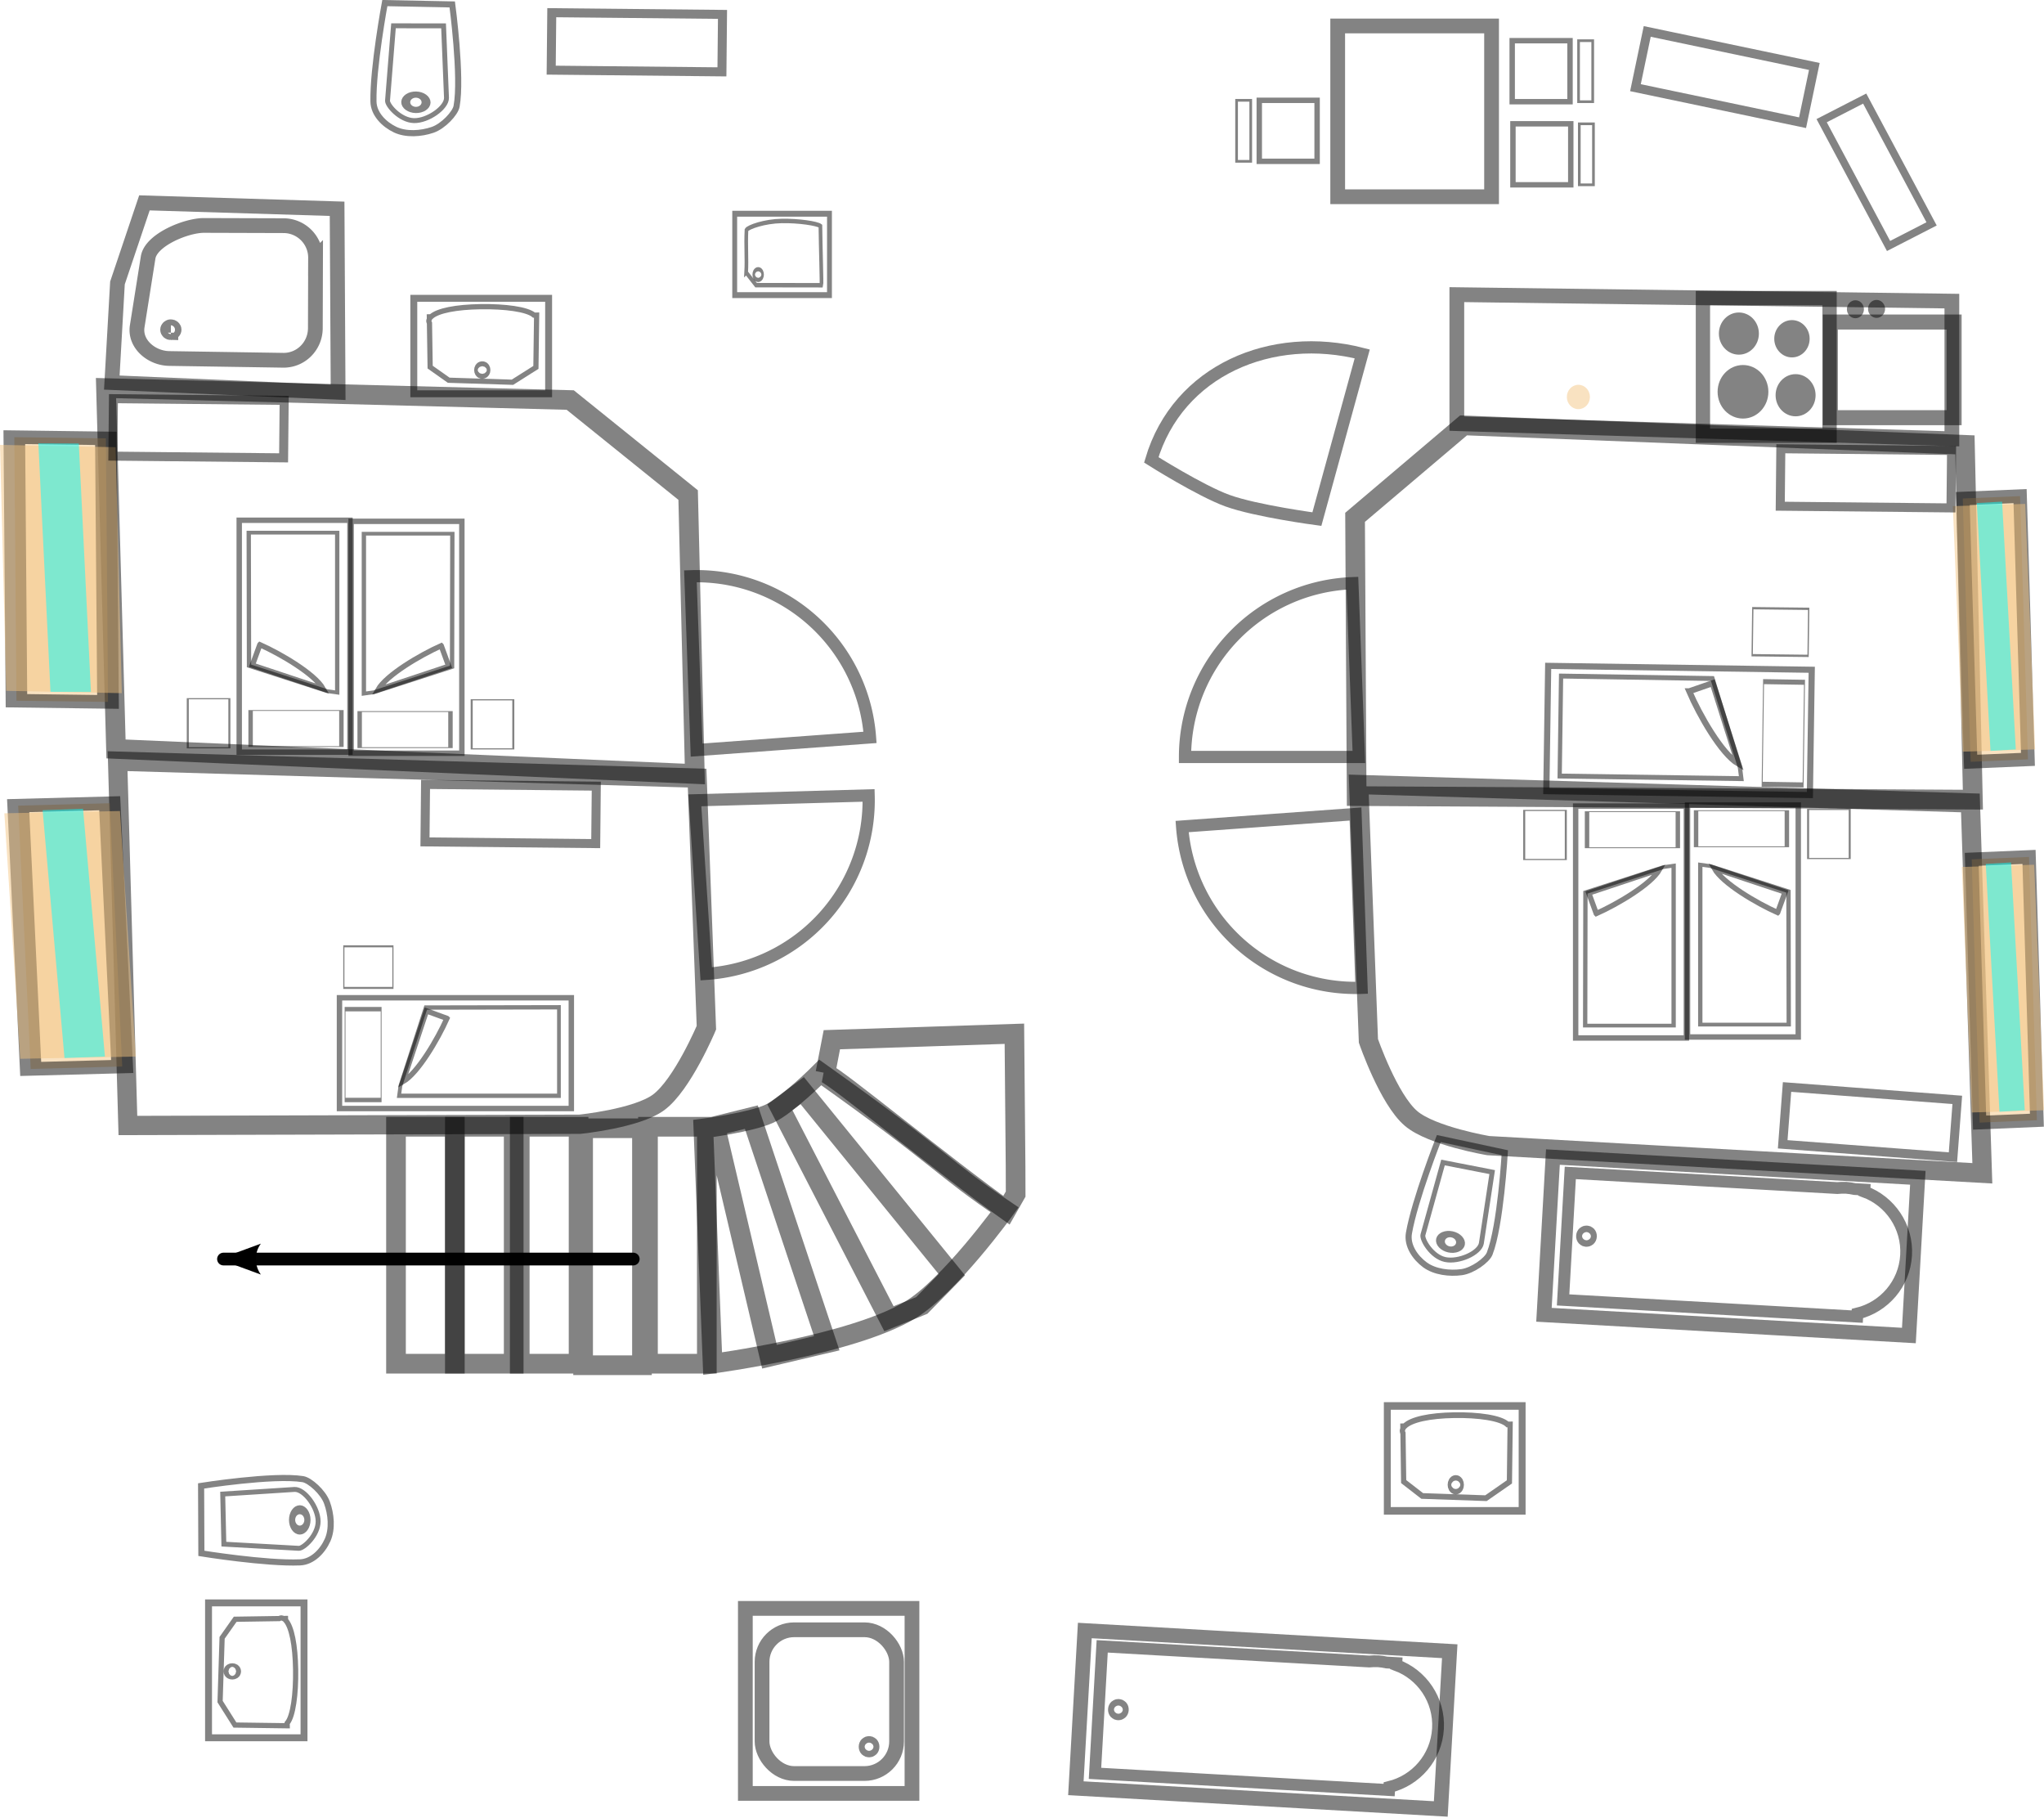 <svg xmlns="http://www.w3.org/2000/svg" viewBox="0 0 821.79 730.87"><defs><marker id="a" refY="0" refX="0" orient="auto" overflow="visible"><path d="M8.719 4.034L-2.207.016 8.719-4.002c-1.746 2.372-1.736 5.618 0 8.036z" transform="matrix(-1.1 0 0 -1.1 -1.1 0)" stroke-linejoin="round" stroke-width=".625" fill-rule="evenodd"/></marker></defs><g transform="translate(-115.29 -6.683)"><g transform="translate(-2284.528 -1121.015) scale(1.976)" color="#000" stroke="#000" stroke-linecap="round" fill="none"><path d="M1255.4 872.95s14.734-2.336 20.709-1.375c1.415.228 4.107 2.614 4.898 4.774.851 2.322 1.14 5.338.136 7.598-1.02 2.292-3.09 4.45-5.597 4.557-6.906.297-20.09-1.832-20.09-1.832z" opacity=".485" stroke-width="1.242"/><path d="M1259.8 874.61l.23 10.187 15.243.849c.953.053 3.94-2.66 3.94-5.472s-2.78-6.599-4.803-6.506z" opacity=".485"/><ellipse rx=".605" transform="matrix(1.041 0 0 1.38 -578.86 2.697)" ry=".66" cy="635.63" cx="1781.3" opacity=".485" stroke-width="3"/></g><g transform="translate(-2284.5 -1121) scale(1.976)" color="#000" stroke="#000" stroke-linecap="round" fill="none"><path opacity=".485" stroke-width="1.406" d="M1256.9 896.74h19.426v27.432H1256.9z"/><path d="M1271.7 899.79c-.138.002-.276.07-.409.138l-8.968.14-2.663 3.774-.411 12.97 3.02 4.775 10.637.146-.01-.527c1.207-1.38 1.8-5.944 1.724-10.883-.077-4.939-.8-8.731-2.05-10.073l-.01-.343-.461.007c-.135-.064-.267-.128-.406-.125z" opacity=".485" stroke-width="1.058"/><ellipse rx=".583" transform="translate(-261.67 305.03) scale(.857)" ry=".428" cy="706.7" cx="1777.6" opacity=".485" stroke-width="3"/></g><g transform="translate(-3170.1 -485.52) scale(1.976)"><path opacity=".485" color="#000" stroke="#000" stroke-linecap="round" stroke-width="3" fill="none" d="M1814.3 576.26h33.904v37.636H1814.3z"/><rect ry="6.532" height="29.238" width="27.372" y="580.61" x="1817.7" opacity=".485" color="#000" stroke="#000" stroke-linecap="round" stroke-width="3" fill="none"/><ellipse rx=".605" transform="translate(58.174 -31.232)" ry=".66" cy="635.63" cx="1781.3" opacity=".485" color="#000" stroke="#000" stroke-linecap="round" stroke-width="3" fill="none"/></g><g transform="matrix(1.973 .112 -.112 1.973 -1834.5 -1101.9)" color="#000" stroke="#000" stroke-linecap="round" fill="none"><path opacity=".485" stroke-width="2.978" d="M1256 822.75h74.362v32.133H1256z"/><path d="M1315.9 825.61c-.6 0-1.202.077-1.781.156h-54.406v25.875h59.938v-.625c5.328-1.613 9.218-6.551 9.218-12.406 0-5.854-3.89-10.824-9.218-12.438v-.406h-2c-.58-.079-1.15-.156-1.75-.156z" opacity=".485" stroke-width="2.4"/><ellipse rx=".605" transform="translate(-517.57 202.8)" ry=".66" cy="635.63" cx="1781.3" opacity=".485" stroke-width="3"/></g><g transform="matrix(0 -1.684 1.389 0 -835.81 2335.213)" color="#000" stroke="#000" stroke-linecap="round" fill="none"><path opacity=".485" stroke-width="1.406" d="M1312.3 897.4h19.426v27.432H1312.3z"/><path d="M1317.7 900.72l-3.023 2.87-.024 18.904c.334.138 8.932-.218 14.146-.29.599-.954 1.275-6.29 1.198-11.228-.077-4.939-1.447-9.678-2.147-10.167-3.963-.231-6.739.141-10.15-.09z" opacity=".485" stroke-width="1.058"/><ellipse rx=".583" transform="translate(-206.2 298.55) scale(.857)" ry=".428" cy="706.7" cx="1777.6" opacity=".485" stroke-width="3"/></g><path d="M447.15 437.97l2.585-13.379 73.388-2.4.478 53.35.029 11.1-3.698 6.499c-24.27-17.2-68.03-53.31-72.79-55.17zM157.91 162.67l186.64 4.805 47.407 38.194 2.692 112.12-232.72-10.072z" opacity=".485" color="#000" stroke="#000" stroke-linecap="round" stroke-width="7.906" fill="none"/><path d="M166.71 459.07l181.68-.503s22.878-2.284 31.699-8.798c9.553-7.055 19.207-30.005 19.207-30.005l-3.73-100.32-232.99-6.81z" opacity=".485" color="#000" stroke="#000" stroke-linecap="round" stroke-width="7.743" fill="none"/><path d="M905.29 185.49l-201.58-7.826-43.612 36.958.633 112.05 247.76 1.43z" opacity=".485" color="#000" stroke="#000" stroke-linecap="round" stroke-width="7.906" fill="none"/><path d="M912.29 478.28l-198.62-11.12s-22.675-3.804-31.042-10.892c-9.062-7.675-17.165-31.218-17.165-31.218l-3.9-103.03 245.92 7.4z" opacity=".485" color="#000" stroke="#000" stroke-linecap="round" stroke-width="7.743" fill="none"/><path opacity=".485" color="#000" stroke="#000" stroke-linecap="round" stroke-width="7.906" fill="none" d="M274.5 459.57h23.661v95.25H274.5zM428.82 451.73l8.987-6.69 60.172 74.004-12.077 12.351-13.205 5.346zM402.83 459.3l14.538-3.601 30.318 90.896-23.031 5.421zM375.81 459.57h23.661v95.25H375.81zM349.73 460.18h23.661v95.25H349.73zM324.25 459.57h23.661v95.25H324.25z"/><path opacity=".485" color="#000" stroke="#000" stroke-linecap="round" stroke-width="7.906" fill="none" d="M298.16 459.57h23.661v95.25H298.16zM398.08 460.27s19.087-2.427 26.663-6c7.308-3.446 20.337-16.506 20.337-16.506 49.659 35.24 48.81 38.214 74.126 55.198 0 0-22.239 30.85-38.116 40.35-23.499 14.062-79.297 21.482-79.297 21.482z"/><path d="M369.89 512.75H205.14" style="marker:none" marker-end="url(#a)" stroke-opacity=".987" color="#000" stroke="#000" stroke-linecap="round" stroke-width="5.119" fill="none"/><path d="M591.724 310.946a69.903 69.903 0 0167.285-69.854l2.62 69.854z" opacity=".485" color="#000" stroke="#000" stroke-linecap="round" stroke-width="4.915" fill="none"/><path d="M465.075 303.078a69.901 69.901 0 00-72.199-64.759l2.483 69.857zM590.56 338.909a69.901 69.901 0 0072.144 64.82l-2.423-69.86z" opacity=".485" color="#000" stroke="#000" stroke-linecap="round" stroke-width="4.915" fill="none"/><path d="M464.518 326.403a69.9 69.9 0 01-65.293 71.715l-4.582-69.75z" opacity=".485" color="#000" stroke="#000" stroke-linecap="round" stroke-width="4.915" fill="none"/><path d="M662.98 148.93c-36.408-9.34-74.119 6.567-84.816 42.6 0 0 19.743 12.456 30.633 16.399 11.502 4.165 35.944 7.407 35.944 7.407z" opacity=".485" color="#000" stroke="#000" stroke-linecap="round" stroke-width="4.915" fill="none"/><g transform="matrix(1.973 .112 -.112 1.973 -1646.3 -1292.2)" color="#000" stroke="#000" stroke-linecap="round" fill="none"><path opacity=".485" stroke-width="2.978" d="M1256 822.75h74.362v32.133H1256z"/><path d="M1315.9 825.61c-.6 0-1.202.077-1.781.156h-54.406v25.875h59.938v-.625c5.328-1.613 9.218-6.551 9.218-12.406 0-5.854-3.89-10.824-9.218-12.438v-.406h-2c-.58-.079-1.15-.156-1.75-.156z" opacity=".485" stroke-width="2.4"/><ellipse rx=".605" transform="translate(-517.57 202.8)" ry=".66" cy="635.63" cx="1781.3" opacity=".485" stroke-width="3"/></g><g transform="matrix(0 -2.171 1.976 0 -1098.9 3342.7)" color="#000" stroke="#000" stroke-linecap="round" fill="none"><path opacity=".485" stroke-width="1.406" d="M1256.9 896.74h19.426v27.432H1256.9z"/><path d="M1271.7 899.79c-.138.002-.276.07-.409.138l-8.968.14-2.663 3.774-.411 12.97 3.02 4.775 10.637.146-.01-.527c1.207-1.38 1.8-5.944 1.724-10.883-.077-4.939-.8-8.731-2.05-10.073l-.01-.343-.461.007c-.135-.064-.267-.128-.406-.125z" opacity=".485" stroke-width="1.058"/><ellipse rx=".583" transform="translate(-261.67 305.03) scale(.857)" ry=".428" cy="706.7" cx="1777.6" opacity=".485" stroke-width="3"/></g><g transform="matrix(-.422 1.931 -1.931 -.422 2935.73 -1585.786)" color="#000" stroke="#000" stroke-linecap="round" fill="none"><path d="M1255.4 872.95s14.734-2.336 20.709-1.375c1.415.228 4.107 2.614 4.898 4.774.851 2.322 1.14 5.338.136 7.598-1.02 2.292-3.09 4.45-5.597 4.557-6.906.297-20.09-1.832-20.09-1.832z" opacity=".485" stroke-width="1.242"/><path d="M1259.8 874.61l.23 10.187 15.243.849c.953.053 3.94-2.66 3.94-5.472s-2.78-6.599-4.803-6.506z" opacity=".485"/><ellipse rx=".605" transform="matrix(1.041 0 0 1.38 -578.86 2.697)" ry=".66" cy="635.63" cx="1781.3" opacity=".485" stroke-width="3"/></g><path d="M250.82 90.601l.41 73.773-90.986-3.915 2.273-40.047 10.84-32.188z" opacity=".485" color="#000" stroke="#000" stroke-linecap="round" stroke-width="5.93" fill="none"/><path d="M242.162 110.34l-.086 28.28c-.022 7.152-5.798 12.982-12.95 12.87l-45.801-.711c-7.152-.111-13.992-5.886-12.871-12.95l4.389-27.664c1.12-7.064 15.326-12.893 22.478-12.87l31.968.096a12.882 12.882 0 0112.871 12.95z" opacity=".485" color="#000" stroke="#000" stroke-linecap="round" stroke-width="5.93" fill="none"/><path d="M183.98 140.404c-.72-.002-1.302-.54-1.3-1.2.002-.66.588-1.193 1.308-1.191.72.002 1.302.539 1.3 1.2-.002.66-.587 1.193-1.308 1.19z" opacity=".485" color="#000" stroke="#000" stroke-linecap="round" stroke-width="5.93" fill="none"/><g transform="scale(-1.976) rotate(-88.632 103.303 1154.2)" color="#000" stroke="#000" stroke-linecap="round" fill="none"><path d="M1255.4 872.95s14.734-2.336 20.709-1.375c1.415.228 4.107 2.614 4.898 4.774.851 2.322 1.14 5.338.136 7.598-1.02 2.292-3.09 4.45-5.597 4.557-6.906.297-20.09-1.832-20.09-1.832z" opacity=".485" stroke-width="1.242"/><path d="M1259.8 874.61l.23 10.187 15.243.849c.953.053 3.94-2.66 3.94-5.472s-2.78-6.599-4.803-6.506z" opacity=".485"/><ellipse rx=".605" transform="matrix(1.041 0 0 1.38 -578.86 2.697)" ry=".66" cy="635.63" cx="1781.3" opacity=".485" stroke-width="3"/></g><g transform="rotate(-90 579.15 2069.45) scale(1.976)" color="#000" stroke="#000" stroke-linecap="round" fill="none"><path opacity=".485" stroke-width="1.406" d="M1256.9 896.74h19.426v27.432H1256.9z"/><path d="M1271.7 899.79c-.138.002-.276.07-.409.138l-8.968.14-2.663 3.774-.411 12.97 3.02 4.775 10.637.146-.01-.527c1.207-1.38 1.8-5.944 1.724-10.883-.077-4.939-.8-8.731-2.05-10.073l-.01-.343-.461.007c-.135-.064-.267-.128-.406-.125z" opacity=".485" stroke-width="1.058"/><ellipse rx=".583" transform="translate(-261.67 305.03) scale(.857)" ry=".428" cy="706.7" cx="1777.6" opacity=".485" stroke-width="3"/></g><path d="M701.01 125.11l199.03 2.608v55.33l-199.03-6.087z" opacity=".485" color="#000" stroke="#000" stroke-linecap="round" stroke-width="5.929" fill="none"/><path opacity=".485" color="#000" stroke="#000" stroke-linecap="round" stroke-width="5.752" fill="none" d="M799.95 126.49h50.916v55.329H799.95z"/><ellipse rx="4.069" transform="translate(-1416.1 -407.4) scale(1.976)" ry="4.289" cy="277.41" cx="1128.8" opacity=".485" color="#000"/><ellipse rx="4.069" transform="translate(-1393.3 -382.62) scale(1.976)" ry="4.289" cy="277.41" cx="1128.8" opacity=".485" color="#000"/><ellipse rx="4.069" transform="translate(-1137.4 -342.07) scale(1.748)" ry="4.289" cy="277.41" cx="1128.8" opacity=".485" color="#000"/><ellipse rx="4.069" transform="translate(-2016.1 -531.86) scale(2.509)" ry="4.289" cy="277.41" cx="1128.8" opacity=".485" color="#000"/><ellipse rx="4.069" transform="translate(-538.08 -150.28) scale(1.141)" ry="4.289" cy="277.41" cx="1128.8" opacity=".485" color="#000" fill="#f4c481"/><path opacity=".485" color="#000" stroke="#000" stroke-width="6.041" fill="none" d="M851.18 136.12h49.76v38.45h-49.76z"/><ellipse rx="4.069" transform="matrix(.842 0 0 .842 -89.19 -102.597)" ry="4.289" cy="277.41" cx="1128.8" opacity=".485" color="#000"/><ellipse rx="4.069" transform="matrix(.842 0 0 .842 -80.69 -102.737)" ry="4.289" cy="277.41" cx="1128.8" opacity=".485" color="#000"/><g color="#000"><path transform="matrix(1.975 -.083 .059 1.976 -1413.9 -395.42)" opacity=".485" stroke="#000" stroke-linecap="round" stroke-width="2.752" fill="#f4c481" d="M1162.9 427.14h11.663v53.555H1162.9z"/><path opacity=".485" fill="#f4c481" d="M904.037 355.158l29.092-.905 3.988 98.679-29.092.905z"/><path opacity=".485" fill="#0ff" d="M913.663 353.917l10.172-.577 5.507 99.618-10.172.578z"/></g><g color="#000"><path transform="matrix(3.155 -.083 .094 1.976 -3586.5 -417)" opacity=".485" stroke="#000" stroke-linecap="round" stroke-width="2.752" fill="#f4c481" d="M1162.9 427.14h11.663v53.555H1162.9z"/><path opacity=".485" fill="#f4c481" d="M117.04 333.578l46.481-.905 6.373 98.679-46.482.905z"/><path opacity=".485" fill="#0ff" d="M132.419 332.337l16.253-.577 8.799 99.618-16.254.578z"/></g><g color="#000"><path transform="matrix(1.975 -.083 .059 1.976 -1417.5 -540.45)" opacity=".485" stroke="#000" stroke-linecap="round" stroke-width="2.752" fill="#f4c481" d="M1162.9 427.14h11.663v53.555H1162.9z"/><path opacity=".485" fill="#f4c481" d="M900.437 210.128l29.092-.905 3.988 98.679-29.092.905z"/><path opacity=".485" fill="#0ff" d="M910.063 208.887l10.172-.577 5.507 99.618-10.172.578z"/></g><g color="#000"><path transform="matrix(3.156 .041 .016 1.978 -3555.9 -710.16)" opacity=".485" stroke="#000" stroke-linecap="round" stroke-width="2.752" fill="#f4c481" d="M1162.9 427.14h11.663v53.555H1162.9z"/><path opacity=".485" fill="#f4c481" d="M115.296 185.513l46.483.924 2.486 98.85-46.483-.924z"/><path opacity=".485" fill="#0ff" d="M130.713 184.878l16.264.062 4.873 99.884-16.264-.062z"/></g><path opacity=".485" color="#000" stroke="#000" stroke-width="5.929" fill="none" d="M653.11 17.114h61.867v68.647H653.11z"/><g color="#000" stroke="#000" fill="none"><path opacity=".485" stroke-width="2.172" d="M723.268 23.036h23.25v24.52h-23.25z"/><path opacity=".485" stroke-width="1.075" d="M749.951 23.036h5.69v24.52h-5.69z"/></g><g color="#000" stroke="#000" fill="none"><path opacity=".485" stroke-width="2.172" d="M723.568 56.446h23.25v24.52h-23.25z"/><path opacity=".485" stroke-width="1.075" d="M750.251 56.446h5.69v24.52h-5.69z"/></g><g color="#000" stroke="#000" fill="none"><path opacity=".485" stroke-width="2.172" d="M644.832 47.006h-23.25v24.52h23.25z"/><path opacity=".485" stroke-width="1.075" d="M618.149 47.006h-5.69v24.52h5.69z"/></g><path opacity=".485" color="#000" stroke="#000" stroke-width="3.623" fill="none" d="M772.822 41.926l4.737-22.607 67.188 14.08-4.738 22.607z"/><path transform="matrix(.89 -.457 .471 .882 0 0)" opacity=".485" color="#000" stroke="#000" stroke-width="3.031" fill="none" d="M721.5 436.41h19.439v57.104H721.5z"/><path opacity=".485" color="#000" stroke="#000" stroke-width="3.623" fill="none" d="M336.898 34.88l.231-23.096 68.644.687-.231 23.096z"/><path opacity=".485" color="#000" stroke="#000" stroke-width="3.052" fill="none" d="M1176.7-205.3h130.66v62.401H1176.7z" transform="matrix(.811 .012 -.012 .807 -219.03 425.88)"/><path d="M1176.7-205.3l108.89.19 20.625 55.105 1.147 7.106h-130.66z" opacity=".485" color="#000" stroke="#000" stroke-width="3.052" fill="none" transform="matrix(.559 .008 -.009 .644 83.296 401.22)"/><path opacity=".485" color="#000" stroke="#000" stroke-width="3.052" fill="none" d="M1176.7-205.3h130.66v62.401H1176.7z" transform="matrix(.126 .002 -.009 .661 674.215 414.015)"/><path d="M1246.8-193.68l11.566-4.22 13.26 39.868c-8.392-4.815-19.562-23.82-24.827-35.648z" opacity=".485" color="#000" stroke="#000" stroke-linecap="round" stroke-width="3" fill="none" transform="matrix(.811 .012 -.012 .807 -219.03 425.88)"/><path opacity=".485" color="#000" stroke="#000" stroke-width="3.052" fill="none" d="M1176.7-205.3h130.66v62.401H1176.7z" transform="matrix(.172 .002 -.004 .303 616.79 310.989)"/><path opacity=".485" color="#000" stroke="#000" stroke-width="2.177" fill="none" d="M300.98 216.225v93.218h-44.52v-93.218z"/><path d="M1176.7-205.3l108.89.19 20.625 55.105 1.147 7.106h-130.66z" opacity=".485" color="#000" stroke="#000" stroke-width="3.052" fill="none" transform="matrix(0 .492 -.57 0 180.134 -357.73)"/><path opacity=".485" color="#000" stroke="#000" stroke-width="3.052" fill="none" d="M1176.7-205.3h130.66v62.401H1176.7z" transform="matrix(0 .111 -.585 0 176.301 162.075)"/><path d="M292.69 266.237l3.01 8.252-28.444 9.46c3.436-5.988 16.995-13.956 25.433-17.713z" opacity=".485" color="#000" stroke="#000" stroke-linecap="round" stroke-width="2.14" fill="none"/><path opacity=".485" color="#000" stroke="#000" stroke-width="3.052" fill="none" d="M1176.7-205.3h130.66v62.401H1176.7z" transform="matrix(0 .151 -.268 0 266.641 110.279)"/><g><path opacity=".485" color="#000" stroke="#000" stroke-width="2.177" fill="none" d="M211.47 215.795v93.218h44.52v-93.218z"/><path d="M1176.7-205.3l108.89.19 20.625 55.105 1.147 7.106h-130.66z" opacity=".485" color="#000" stroke="#000" stroke-width="3.052" fill="none" transform="matrix(0 .492 .57 0 332.316 -358.16)"/><path opacity=".485" color="#000" stroke="#000" stroke-width="3.052" fill="none" d="M1176.7-205.3h130.66v62.401H1176.7z" transform="matrix(0 .111 .585 0 336.149 161.645)"/><path d="M219.76 265.807l-3.01 8.252 28.444 9.46c-3.436-5.988-16.995-13.956-25.433-17.713z" opacity=".485" color="#000" stroke="#000" stroke-linecap="round" stroke-width="2.14" fill="none"/><path opacity=".485" color="#000" stroke="#000" stroke-width="3.052" fill="none" d="M1176.7-205.3h130.66v62.401H1176.7z" transform="matrix(0 .151 .268 0 245.809 109.849)"/></g><g><path opacity=".485" color="#000" stroke="#000" stroke-width="2.177" fill="none" d="M344.995 407.73h-93.218v44.52h93.218z"/><path d="M1176.7-205.3l108.89.19 20.625 55.105 1.147 7.106h-130.66z" opacity=".485" color="#000" stroke="#000" stroke-width="3.052" fill="none" transform="matrix(-.492 0 0 .57 918.95 528.576)"/><path opacity=".485" color="#000" stroke="#000" stroke-width="3.052" fill="none" d="M1176.7-205.3h130.66v62.401H1176.7z" transform="matrix(-.111 0 0 .585 399.145 532.409)"/><path d="M294.983 416.02l-8.252-3.01-9.46 28.444c5.988-3.436 13.956-16.995 17.713-25.433z" opacity=".485" color="#000" stroke="#000" stroke-linecap="round" stroke-width="2.14" fill="none"/><path opacity=".485" color="#000" stroke="#000" stroke-width="3.052" fill="none" d="M1176.7-205.3h130.66v62.401H1176.7z" transform="matrix(-.151 0 0 .268 450.941 442.069)"/></g><g><path opacity=".485" color="#000" stroke="#000" stroke-width="2.177" fill="none" d="M838.28 423.495v-93.218h-44.52v93.218z"/><path d="M1176.7-205.3l108.89.19 20.625 55.105 1.147 7.106h-130.66z" opacity=".485" color="#000" stroke="#000" stroke-width="3.052" fill="none" transform="matrix(0 -.492 -.57 0 717.434 997.45)"/><path opacity=".485" color="#000" stroke="#000" stroke-width="3.052" fill="none" d="M1176.7-205.3h130.66v62.401H1176.7z" transform="matrix(0 -.111 -.585 0 713.601 477.645)"/><path d="M829.99 373.483l3.01-8.252-28.444-9.46c3.436 5.988 16.995 13.956 25.433 17.713z" opacity=".485" color="#000" stroke="#000" stroke-linecap="round" stroke-width="2.14" fill="none"/><path opacity=".485" color="#000" stroke="#000" stroke-width="3.052" fill="none" d="M1176.7-205.3h130.66v62.401H1176.7z" transform="matrix(0 -.151 -.268 0 803.941 529.441)"/></g><g><path opacity=".485" color="#000" stroke="#000" stroke-width="2.177" fill="none" d="M748.78 423.895v-93.218h44.52v93.218z"/><path d="M1176.7-205.3l108.89.19 20.625 55.105 1.147 7.106h-130.66z" opacity=".485" color="#000" stroke="#000" stroke-width="3.052" fill="none" transform="matrix(0 -.492 .57 0 869.626 997.85)"/><path opacity=".485" color="#000" stroke="#000" stroke-width="3.052" fill="none" d="M1176.7-205.3h130.66v62.401H1176.7z" transform="matrix(0 -.111 .585 0 873.459 478.045)"/><path d="M757.07 373.883l-3.01-8.252 28.444-9.46c-3.436 5.988-16.995 13.956-25.433 17.713z" opacity=".485" color="#000" stroke="#000" stroke-linecap="round" stroke-width="2.14" fill="none"/><path opacity=".485" color="#000" stroke="#000" stroke-width="3.052" fill="none" d="M1176.7-205.3h130.66v62.401H1176.7z" transform="matrix(0 -.151 .268 0 783.119 529.841)"/></g><path opacity=".485" color="#000" stroke="#000" stroke-width="3.623" fill="none" d="M832.025 466.625l1.743-23.032 68.451 5.18-1.742 23.032zM831.04 210.151l.23-23.096 68.644.686-.23 23.097zM286.153 345.079l.231-23.097 68.644.687-.231 23.096zM160.668 190.026l.23-23.097 68.644.687-.23 23.097z"/></g></svg>